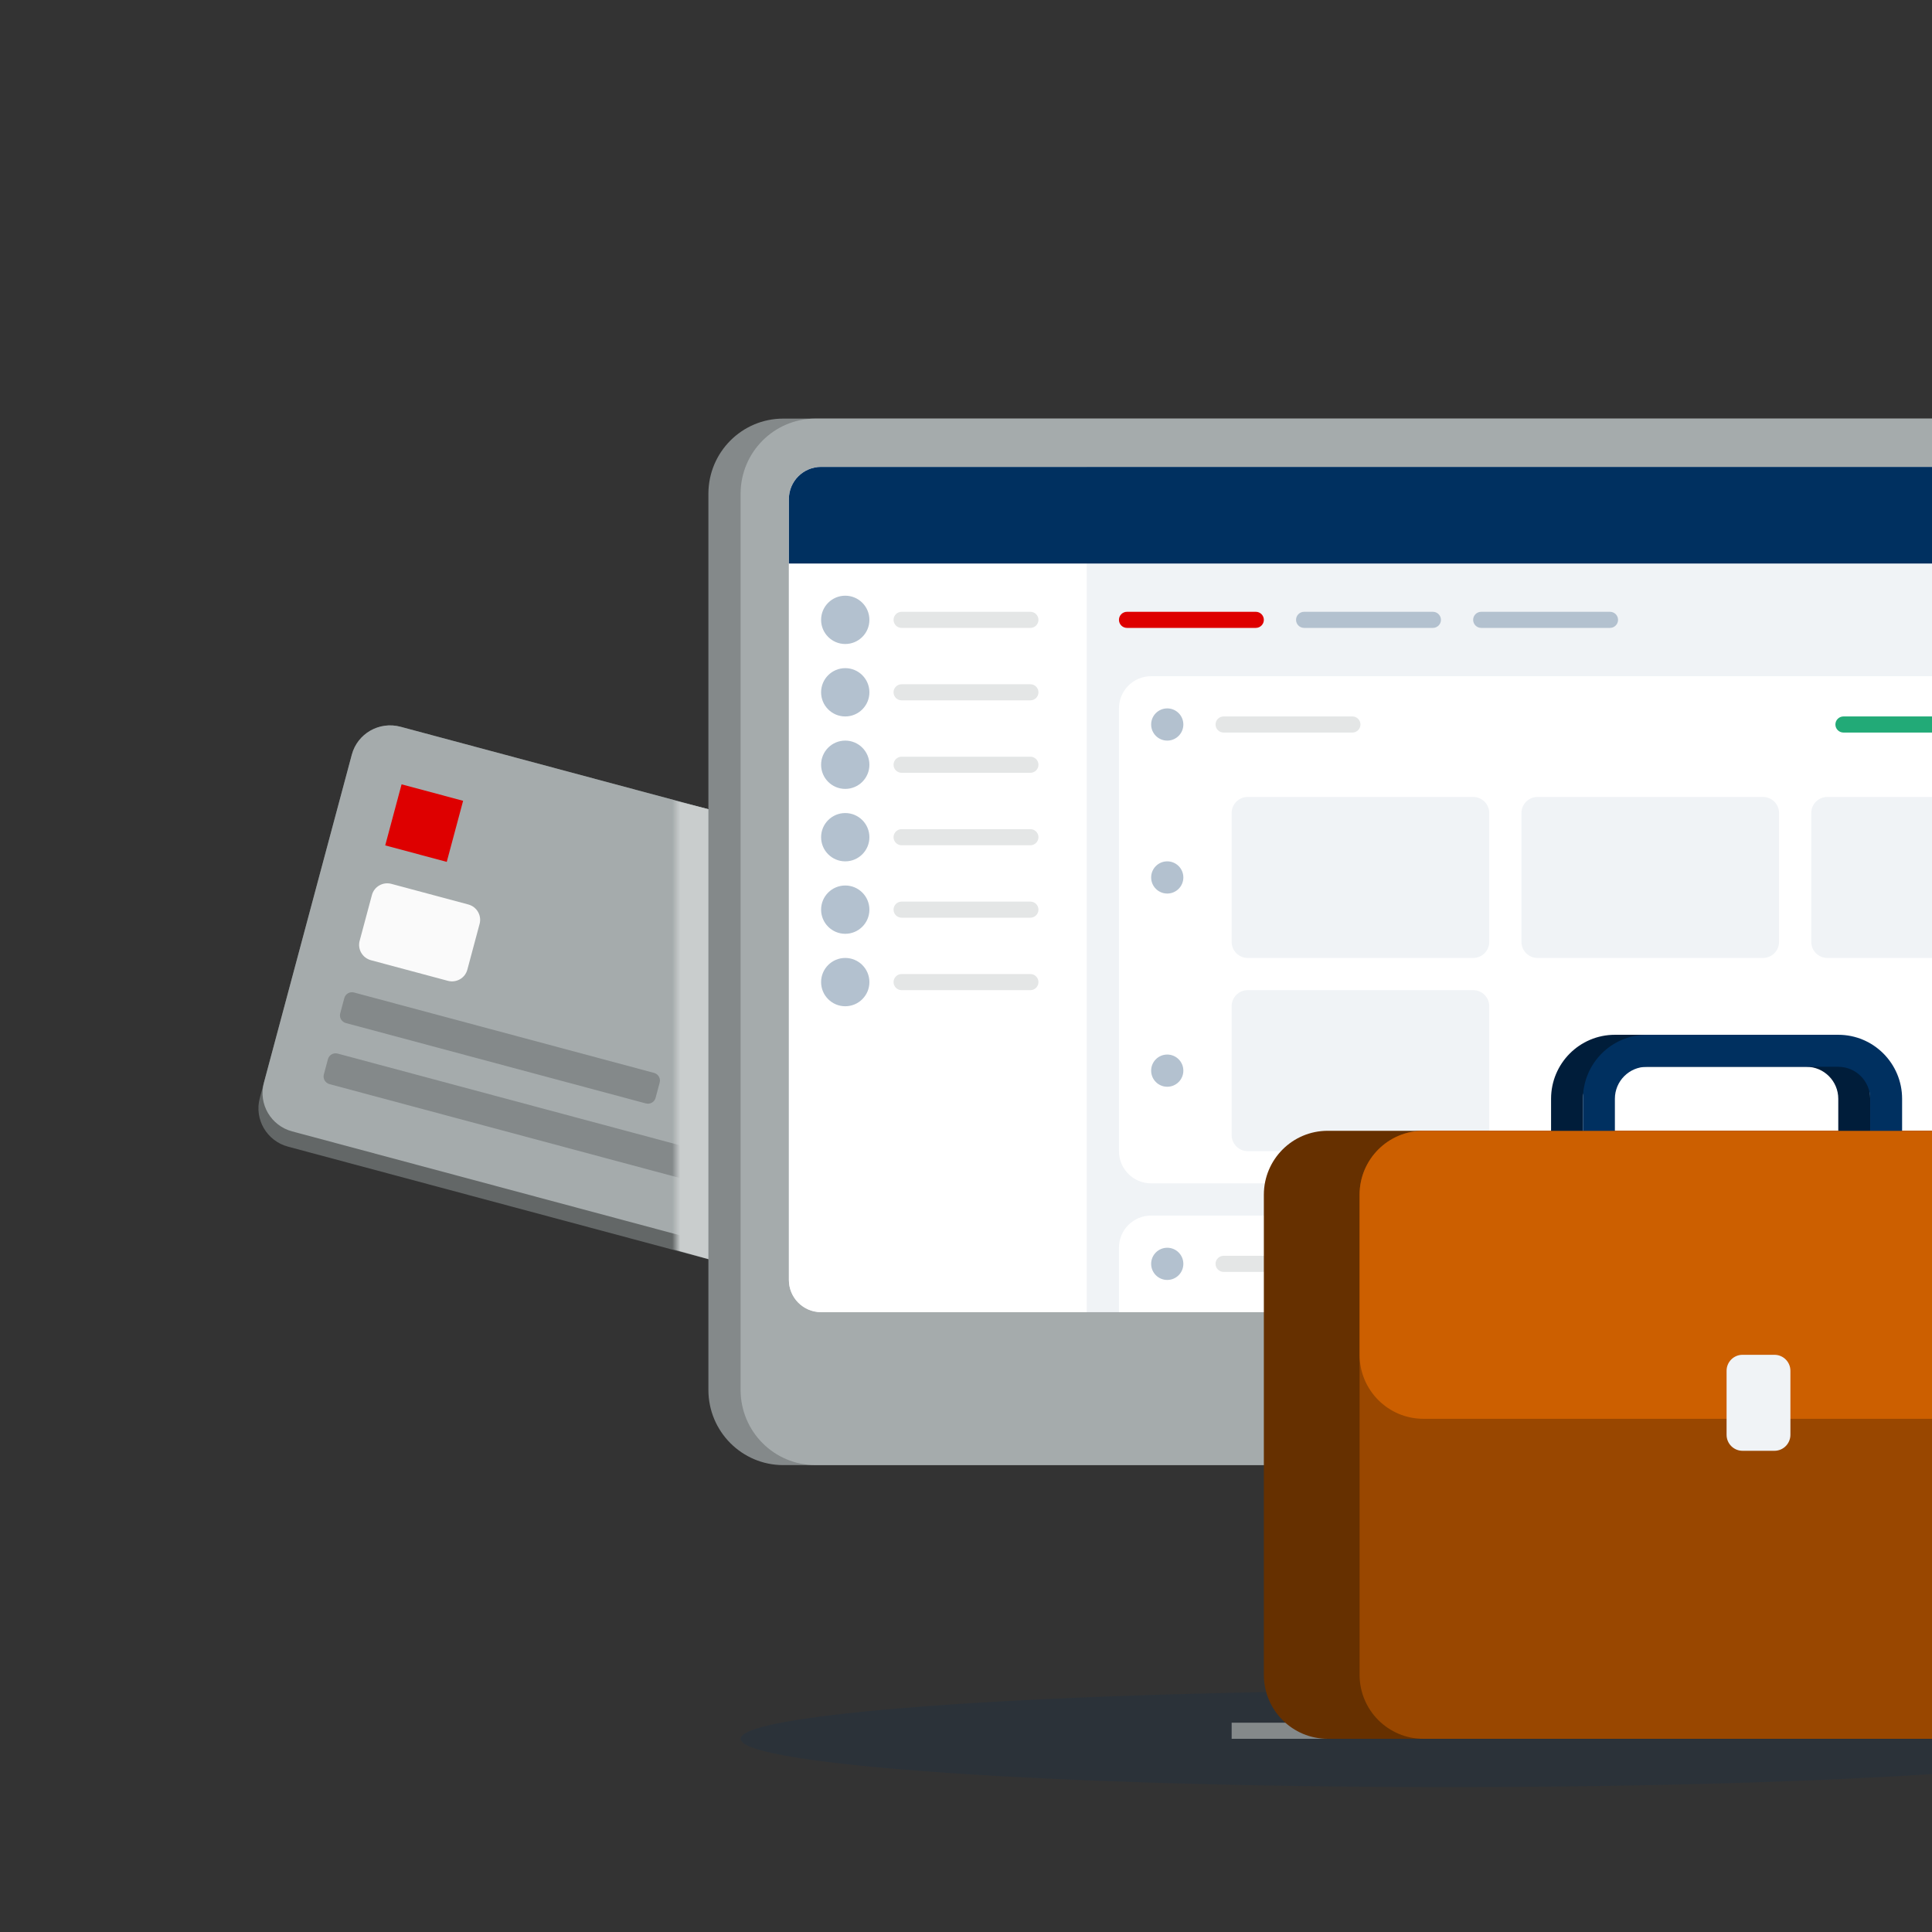 <?xml version="1.0" encoding="UTF-8"?>
<svg xmlns="http://www.w3.org/2000/svg" width="240" height="240" viewBox="0 0 240 240" fill="none">
  <rect x="0" y="0" width="240" height="240" fill="#333333" stroke="none"/>
  <g clip-path="url(#clip0_2619_4145)">
    <path fill-rule="evenodd" clip-rule="evenodd" d="M268 216C268 219.309 228.599 222 180 222C131.401 222 92 219.309 92 216C92 212.691 131.401 210 180 210C228.599 210 268 212.691 268 216Z" fill="#003060" fill-opacity="0.15"></path>
    <path d="M43.705 93.742C44.407 91.123 47.115 89.573 49.754 90.28L129.063 111.531C131.702 112.238 133.272 114.934 132.57 117.553L121.135 160.23C120.434 162.848 117.726 164.398 115.087 163.691L35.777 142.44C33.139 141.733 31.569 139.037 32.27 136.418L43.705 93.742Z" fill="#636767"></path>
    <path d="M43.705 93.742C44.407 91.123 47.115 89.573 49.754 90.28L129.063 111.531C131.702 112.238 133.272 114.934 132.57 117.553L121.644 158.333C120.942 160.952 118.234 162.501 115.595 161.794L36.285 140.543C33.647 139.836 32.077 137.14 32.778 134.521L43.705 93.742Z" fill="#A5ABAC"></path>
    <path fill-rule="evenodd" clip-rule="evenodd" d="M47.853 105.018L55.497 107.066L57.53 99.479L49.886 97.431L47.853 105.018Z" fill="#DE0000"></path>
    <path d="M42.771 123.985C42.911 123.461 43.453 123.151 43.98 123.293L81.246 133.278C81.774 133.419 82.088 133.959 81.948 134.482L81.44 136.379C81.299 136.903 80.758 137.213 80.23 137.072L42.964 127.086C42.436 126.945 42.122 126.405 42.263 125.882L42.771 123.985Z" fill="#84898A"></path>
    <path d="M40.738 131.572C40.878 131.048 41.42 130.738 41.947 130.88L109.791 149.058C110.319 149.2 110.633 149.739 110.492 150.263L109.984 152.159C109.844 152.683 109.302 152.993 108.774 152.852L40.931 134.673C40.403 134.532 40.089 133.992 40.23 133.469L40.738 131.572Z" fill="#84898A"></path>
    <path d="M46.201 111.182C46.482 110.135 47.565 109.515 48.62 109.797L58.176 112.358C59.231 112.641 59.859 113.719 59.579 114.767L58.054 120.457C57.773 121.504 56.69 122.124 55.635 121.841L46.079 119.281C45.024 118.998 44.396 117.92 44.676 116.872L46.201 111.182Z" fill="#FAFAFA"></path>
    <path d="M171 181H196L194.096 204.801C194.032 205.596 194.088 206.396 194.261 207.174L196 215H171L169.261 207.174C169.088 206.396 169.032 205.596 169.096 204.801L171 181Z" fill="#84898A"></path>
    <path fill-rule="evenodd" clip-rule="evenodd" d="M153 216H225V214H153V216Z" fill="#84898A"></path>
    <g style="mix-blend-mode:multiply">
      <mask id="mask0_2619_4145" style="mask-type:alpha" maskUnits="userSpaceOnUse" x="84" y="56" width="191" height="130">
        <g style="mix-blend-mode:multiply">
          <path fill-rule="evenodd" clip-rule="evenodd" d="M265.702 186H93.298C88.163 186 84 181.819 84 176.662V65.338C84 60.181 88.163 56 93.298 56H265.702C270.838 56 275 60.181 275 65.338V176.662C275 181.819 270.838 186 265.702 186" fill="#84898A"></path>
        </g>
      </mask>
      <g mask="url(#mask0_2619_4145)">
        <g style="mix-blend-mode:multiply">
          <path d="M130 168L72 152L82 99L117.5 108L130 168Z" fill="#C9CDCD"></path>
        </g>
      </g>
    </g>
    <path fill-rule="evenodd" clip-rule="evenodd" d="M269.702 182H97.298C92.163 182 88 177.819 88 172.662V61.338C88 56.181 92.163 52 97.298 52H269.702C274.838 52 279 56.181 279 61.338V172.662C279 177.819 274.838 182 269.702 182" fill="#84898A"></path>
    <path fill-rule="evenodd" clip-rule="evenodd" d="M273.702 182H101.298C96.162 182 92 177.819 92 172.662V61.338C92 56.181 96.162 52 101.298 52H273.702C278.838 52 283 56.181 283 61.338V172.662C283 177.819 278.838 182 273.702 182Z" fill="#A5ABAC"></path>
    <path d="M98 62C98 59.791 99.791 58 102 58H270C272.209 58 274 59.791 274 62V159C274 161.209 272.209 163 270 163H102C99.791 163 98 161.209 98 159V62Z" fill="#F0F3F6"></path>
    <path d="M98 62C98 59.791 99.791 58 102 58H135V163H102C99.791 163 98 161.209 98 159V62Z" fill="white"></path>
    <path d="M139 88C139 85.791 140.791 84 143 84H259C261.209 84 263 85.791 263 88V143C263 145.209 261.209 147 259 147H143C140.791 147 139 145.209 139 143V88Z" fill="white"></path>
    <path d="M143 151C140.791 151 139 152.791 139 155V163H263V155C263 152.791 261.209 151 259 151H143Z" fill="white"></path>
    <path d="M98 62C98 59.791 99.791 58 102 58H269C271.209 58 273 59.791 273 62V70H98V62Z" fill="#003060"></path>
    <path d="M147 157C147 158.105 146.105 159 145 159C143.895 159 143 158.105 143 157C143 155.895 143.895 155 145 155C146.105 155 147 155.895 147 157Z" fill="#B3C1CF"></path>
    <path d="M139 77C139 76.448 139.448 76 140 76H156C156.552 76 157 76.448 157 77C157 77.552 156.552 78 156 78H140C139.448 78 139 77.552 139 77Z" fill="#DE0000"></path>
    <path d="M155 99C153.895 99 153 99.895 153 101V117C153 118.105 153.895 119 155 119H183C184.105 119 185 118.105 185 117V101C185 99.895 184.105 99 183 99H155Z" fill="#F0F3F6"></path>
    <path d="M227 99C225.895 99 225 99.895 225 101V117C225 118.105 225.895 119 227 119H255C256.105 119 257 118.105 257 117V101C257 99.895 256.105 99 255 99H227Z" fill="#F0F3F6"></path>
    <path d="M153 125C153 123.895 153.895 123 155 123H183C184.105 123 185 123.895 185 125V141C185 142.105 184.105 143 183 143H155C153.895 143 153 142.105 153 141V125Z" fill="#F0F3F6"></path>
    <path d="M191 99C189.895 99 189 99.895 189 101V117C189 118.105 189.895 119 191 119H219C220.105 119 221 118.105 221 117V101C221 99.895 220.105 99 219 99H191Z" fill="#F0F3F6"></path>
    <path d="M229 89C228.448 89 228 89.448 228 90C228 90.552 228.448 91 229 91H245C245.552 91 246 90.552 246 90C246 89.448 245.552 89 245 89H229Z" fill="#22AA77"></path>
    <path d="M229 156C228.448 156 228 156.448 228 157C228 157.552 228.448 158 229 158H245C245.552 158 246 157.552 246 157C246 156.448 245.552 156 245 156H229Z" fill="#22AA77"></path>
    <path d="M112 76C111.448 76 111 76.448 111 77C111 77.552 111.448 78 112 78H128C128.552 78 129 77.552 129 77C129 76.448 128.552 76 128 76H112Z" fill="#E4E6E6"></path>
    <path d="M112 85C111.448 85 111 85.448 111 86C111 86.552 111.448 87 112 87H128C128.552 87 129 86.552 129 86C129 85.448 128.552 85 128 85H112Z" fill="#E4E6E6"></path>
    <path d="M111 95C111 94.448 111.448 94 112 94H128C128.552 94 129 94.448 129 95C129 95.552 128.552 96 128 96H112C111.448 96 111 95.552 111 95Z" fill="#E4E6E6"></path>
    <path d="M112 103C111.448 103 111 103.448 111 104C111 104.552 111.448 105 112 105H128C128.552 105 129 104.552 129 104C129 103.448 128.552 103 128 103H112Z" fill="#E4E6E6"></path>
    <path d="M111 113C111 112.448 111.448 112 112 112H128C128.552 112 129 112.448 129 113C129 113.552 128.552 114 128 114H112C111.448 114 111 113.552 111 113Z" fill="#E4E6E6"></path>
    <path d="M112 121C111.448 121 111 121.448 111 122C111 122.552 111.448 123 112 123H128C128.552 123 129 122.552 129 122C129 121.448 128.552 121 128 121H112Z" fill="#E4E6E6"></path>
    <path d="M151 90C151 89.448 151.448 89 152 89H168C168.552 89 169 89.448 169 90C169 90.552 168.552 91 168 91H152C151.448 91 151 90.552 151 90Z" fill="#E4E6E6"></path>
    <path d="M152 156C151.448 156 151 156.448 151 157C151 157.552 151.448 158 152 158H168C168.552 158 169 157.552 169 157C169 156.448 168.552 156 168 156H152Z" fill="#E4E6E6"></path>
    <path d="M108 77C108 78.657 106.657 80 105 80C103.343 80 102 78.657 102 77C102 75.343 103.343 74 105 74C106.657 74 108 75.343 108 77Z" fill="#B3C1CF"></path>
    <path d="M108 86C108 87.657 106.657 89 105 89C103.343 89 102 87.657 102 86C102 84.343 103.343 83 105 83C106.657 83 108 84.343 108 86Z" fill="#B3C1CF"></path>
    <path d="M105 98C106.657 98 108 96.657 108 95C108 93.343 106.657 92 105 92C103.343 92 102 93.343 102 95C102 96.657 103.343 98 105 98Z" fill="#B3C1CF"></path>
    <path d="M108 104C108 105.657 106.657 107 105 107C103.343 107 102 105.657 102 104C102 102.343 103.343 101 105 101C106.657 101 108 102.343 108 104Z" fill="#B3C1CF"></path>
    <path d="M105 116C106.657 116 108 114.657 108 113C108 111.343 106.657 110 105 110C103.343 110 102 111.343 102 113C102 114.657 103.343 116 105 116Z" fill="#B3C1CF"></path>
    <path d="M108 122C108 123.657 106.657 125 105 125C103.343 125 102 123.657 102 122C102 120.343 103.343 119 105 119C106.657 119 108 120.343 108 122Z" fill="#B3C1CF"></path>
    <path d="M145 92C146.105 92 147 91.105 147 90C147 88.895 146.105 88 145 88C143.895 88 143 88.895 143 90C143 91.105 143.895 92 145 92Z" fill="#B3C1CF"></path>
    <path d="M147 109C147 110.105 146.105 111 145 111C143.895 111 143 110.105 143 109C143 107.895 143.895 107 145 107C146.105 107 147 107.895 147 109Z" fill="#B3C1CF"></path>
    <path d="M145 135C146.105 135 147 134.105 147 133C147 131.895 146.105 131 145 131C143.895 131 143 131.895 143 133C143 134.105 143.895 135 145 135Z" fill="#B3C1CF"></path>
    <path d="M161 77C161 76.448 161.448 76 162 76H178C178.552 76 179 76.448 179 77C179 77.552 178.552 78 178 78H162C161.448 78 161 77.552 161 77Z" fill="#B3C1CF"></path>
    <path d="M184 76C183.448 76 183 76.448 183 77C183 77.552 183.448 78 184 78H200C200.552 78 201 77.552 201 77C201 76.448 200.552 76 200 76H184Z" fill="#B3C1CF"></path>
    <path d="M157 148.422C157 144.031 160.55 140.471 164.929 140.471H260.072C264.45 140.471 268 144.031 268 148.422V208.05C268 212.441 264.45 216 260.072 216H164.929C160.55 216 157 212.441 157 208.05V148.422Z" fill="#663000"></path>
    <path d="M168.893 148.421C168.893 144.03 172.443 140.471 176.822 140.471H260.072C264.45 140.471 268 144.03 268 148.421V208.049C268 212.44 264.45 216 260.072 216H176.822C172.443 216 168.893 212.44 168.893 208.049V148.421Z" fill="#994700"></path>
    <path d="M168.893 148.421C168.893 144.03 172.443 140.471 176.822 140.471H260.072C264.45 140.471 268 144.03 268 148.421V168.297C268 172.688 264.45 176.248 260.072 176.248H176.822C172.443 176.248 168.893 172.688 168.893 168.297V148.421Z" fill="#CC5F00"></path>
    <path d="M214.482 170.285C214.482 169.187 215.369 168.298 216.464 168.298H220.428C221.523 168.298 222.411 169.187 222.411 170.285V178.236C222.411 179.333 221.523 180.223 220.428 180.223H216.464C215.369 180.223 214.482 179.333 214.482 178.236V170.285Z" fill="#F0F3F6"></path>
    <path d="M200.607 128.545C196.228 128.545 192.679 132.105 192.679 136.496V140.471H196.643V136.496C196.643 134.3 198.418 132.521 200.607 132.521H224.393C226.582 132.521 228.357 134.3 228.357 136.496V140.471H232.322V136.496C232.322 132.105 228.772 128.545 224.393 128.545H200.607Z" fill="#001D3A"></path>
    <path d="M204.571 128.545C200.193 128.545 196.643 132.105 196.643 136.496V140.471H200.607V136.496C200.607 134.3 202.382 132.521 204.571 132.521H228.357C230.547 132.521 232.321 134.3 232.321 136.496V140.471H236.286V136.496C236.286 132.105 232.736 128.545 228.357 128.545H204.571Z" fill="#003060"></path>
  </g>
  <defs>
    <clipPath id="clip0_2619_4145">
      <rect width="240" height="240" fill="white"></rect>
    </clipPath>
  </defs>
</svg>
